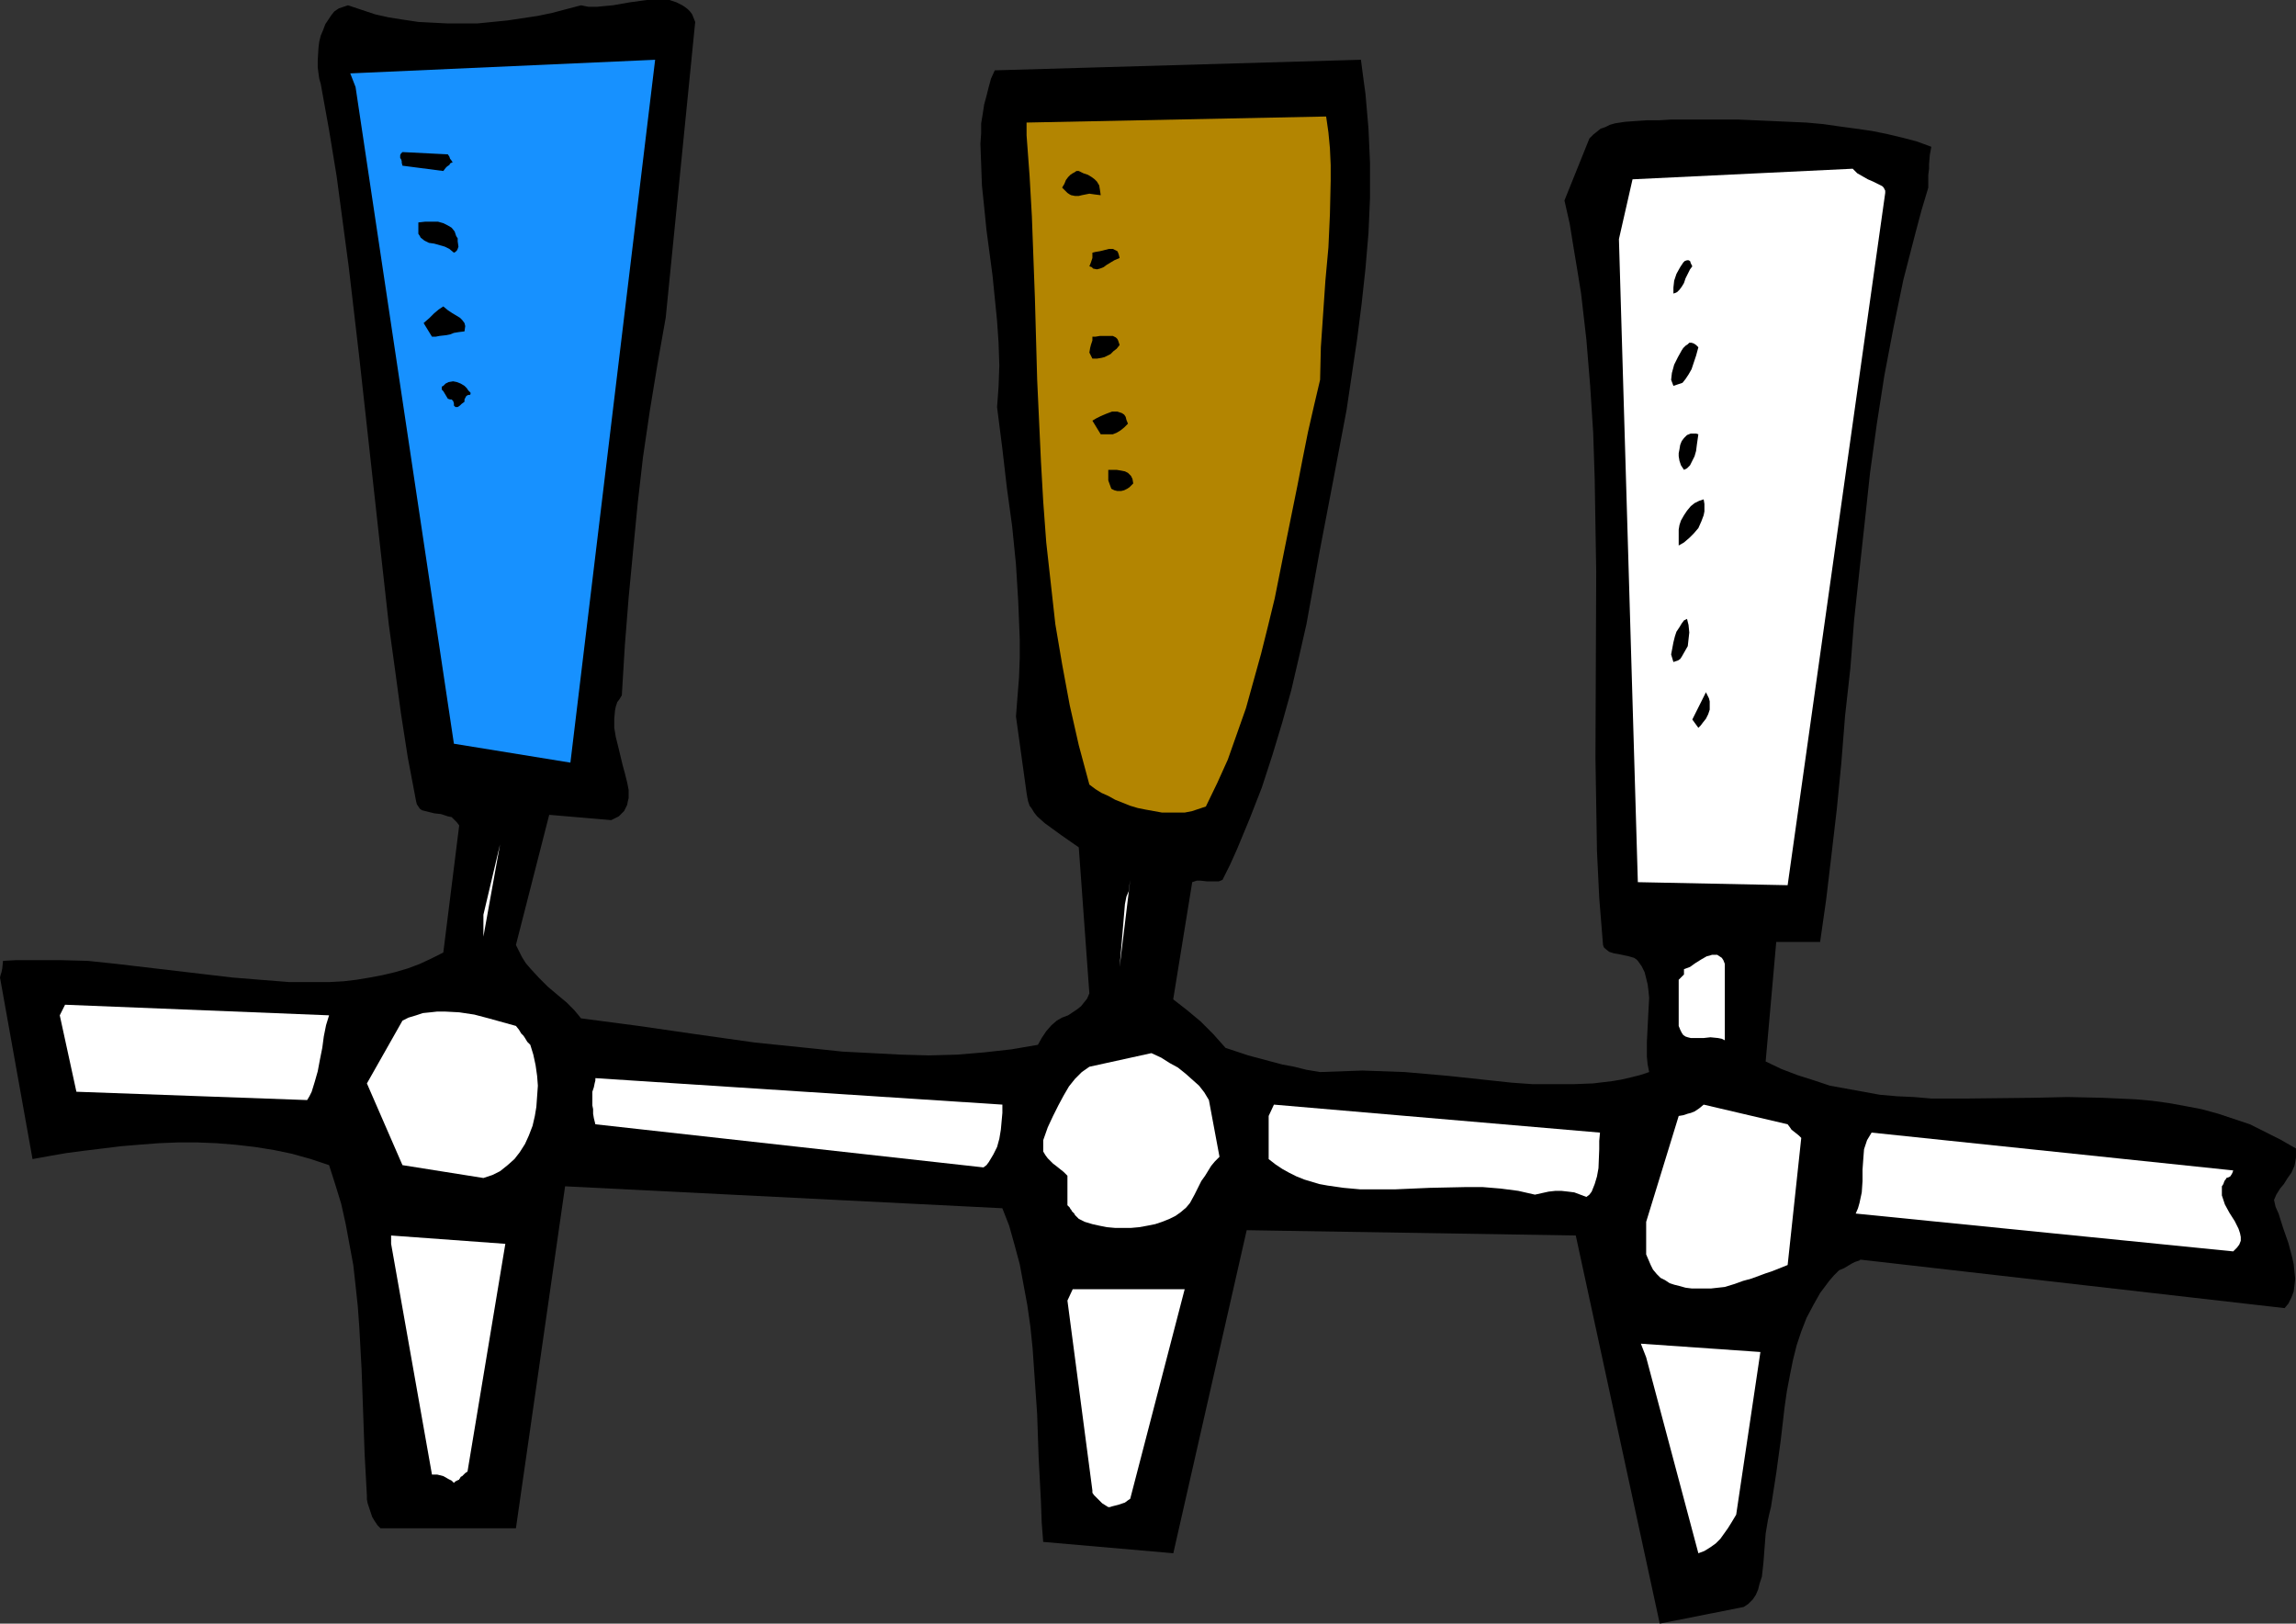 <?xml version="1.0" encoding="UTF-8" standalone="no"?>
<svg
   version="1.0"
   width="129.766mm"
   height="91.749mm"
   id="svg32"
   sodipodi:docname="Tap 4.wmf"
   xmlns:inkscape="http://www.inkscape.org/namespaces/inkscape"
   xmlns:sodipodi="http://sodipodi.sourceforge.net/DTD/sodipodi-0.dtd"
   xmlns="http://www.w3.org/2000/svg"
   xmlns:svg="http://www.w3.org/2000/svg">
  <rect width="100%" height="100%" fill="#333333" stroke="none"/>
  <sodipodi:namedview
     id="namedview32"
     pagecolor="#ffffff"
     bordercolor="#000000"
     borderopacity="0.25"
     inkscape:showpageshadow="2"
     inkscape:pageopacity="0.0"
     inkscape:pagecheckerboard="0"
     inkscape:deskcolor="#d1d1d1"
     inkscape:document-units="mm" />
  <defs
     id="defs1">
    <pattern
       id="WMFhbasepattern"
       patternUnits="userSpaceOnUse"
       width="6"
       height="6"
       x="0"
       y="0" />
  </defs>
  <path
     style="fill:#000000;fill-opacity:1;fill-rule:evenodd;stroke:none"
     d="m 0,208.772 6.949,38.781 3.555,-0.646 3.717,-0.646 3.717,-0.485 7.918,-0.97 3.878,-0.323 4.202,-0.323 4.04,-0.162 h 4.202 l 4.04,0.162 4.04,0.323 4.202,0.485 4.04,0.646 3.878,0.808 4.04,1.131 3.878,1.293 1.293,4.04 1.293,4.201 0.97,4.363 0.808,4.363 0.808,4.363 0.485,4.363 0.485,4.524 0.323,4.524 0.485,8.887 0.323,9.049 0.323,9.049 0.485,8.887 v 0.808 l 0.162,0.808 0.323,0.97 0.323,0.97 0.323,0.97 0.485,0.808 0.646,0.97 0.646,0.646 h 28.926 l 10.504,-73.038 93.405,4.686 1.454,3.717 1.131,4.04 1.131,4.201 0.808,4.363 0.808,4.363 0.646,4.524 0.485,4.686 0.646,9.372 0.323,4.686 0.323,9.372 0.485,9.211 0.162,4.524 0.323,4.201 27.795,2.424 15.675,-68.998 70.296,1.131 17.938,82.895 17.938,-3.555 0.97,-0.646 0.97,-0.97 0.646,-0.97 0.485,-1.131 0.323,-1.293 0.485,-1.454 0.323,-2.909 0.485,-6.302 0.485,-2.909 0.323,-1.454 0.323,-1.293 1.131,-7.271 0.97,-7.11 0.808,-6.948 0.485,-3.393 0.646,-3.393 0.646,-3.232 0.808,-3.232 0.97,-2.909 1.131,-2.909 1.454,-2.747 1.454,-2.585 1.939,-2.585 0.97,-1.131 1.131,-1.131 1.131,-0.485 0.808,-0.485 0.808,-0.485 0.646,-0.323 0.485,-0.162 0.485,-0.162 0.162,-0.162 h 0.162 l 90.496,10.342 0.808,-0.97 0.646,-1.293 0.485,-1.293 0.162,-1.293 0.162,-1.454 -0.162,-1.454 -0.162,-1.616 -0.323,-1.454 -0.808,-3.07 -1.131,-3.232 -0.97,-3.07 -0.646,-1.454 -0.323,-1.454 0.485,-1.131 0.808,-1.293 0.808,-0.97 0.808,-1.293 0.808,-1.131 0.646,-1.454 0.162,-0.808 0.162,-0.97 v -0.97 -0.97 l -3.394,-1.939 -3.232,-1.616 -3.232,-1.616 -3.394,-1.131 -3.394,-1.131 -3.555,-0.97 -3.394,-0.646 -3.555,-0.646 -3.555,-0.485 -3.555,-0.323 -3.555,-0.162 -3.555,-0.162 -7.434,-0.162 -7.272,0.162 -14.544,0.162 h -7.272 l -3.717,-0.323 -3.555,-0.162 -3.717,-0.323 -3.555,-0.646 -3.555,-0.646 -3.555,-0.646 -3.394,-1.131 -3.555,-1.131 -3.394,-1.293 -3.394,-1.616 2.262,-25.531 h 9.373 l 0.646,-4.524 0.646,-4.524 1.131,-9.534 1.131,-9.695 0.97,-9.857 0.808,-10.18 1.131,-10.18 0.808,-10.342 1.131,-10.503 1.131,-10.342 1.131,-10.503 1.454,-10.503 1.616,-10.342 1.939,-10.18 2.101,-10.18 1.293,-5.009 1.293,-5.009 1.293,-4.848 1.454,-4.848 v -2.747 l 0.162,-1.293 v -0.97 l 0.162,-1.939 0.323,-1.777 -3.07,-1.131 -3.07,-0.808 -3.394,-0.808 -3.232,-0.646 -3.394,-0.485 -3.555,-0.485 -3.394,-0.485 -3.555,-0.323 -7.272,-0.323 -7.272,-0.323 H 356.974 l -2.586,0.162 h -2.586 l -2.424,0.162 -2.262,0.162 -2.101,0.323 -1.131,0.323 -0.97,0.485 -0.97,0.323 -0.808,0.646 -0.808,0.646 -0.808,0.808 -5.333,13.25 1.131,5.009 0.808,5.009 0.808,4.848 0.808,5.009 1.131,9.857 0.808,9.857 0.646,10.018 0.323,9.857 0.162,10.018 0.162,9.857 -0.162,39.751 0.162,9.857 0.162,10.018 0.485,10.018 0.808,10.018 0.162,0.485 0.323,0.323 0.808,0.646 0.97,0.323 0.97,0.162 2.262,0.485 1.131,0.323 0.485,0.323 0.323,0.323 0.808,1.131 0.646,1.293 0.323,1.293 0.323,1.293 0.162,1.293 0.162,1.616 -0.162,2.909 -0.162,3.232 -0.162,3.232 v 3.232 l 0.162,1.616 0.323,1.616 -1.939,0.646 -1.939,0.485 -2.101,0.485 -1.939,0.323 -4.04,0.485 -4.202,0.162 h -4.363 -4.363 l -4.525,-0.323 -4.525,-0.485 -9.05,-0.97 -9.211,-0.808 -4.525,-0.162 -4.525,-0.162 -4.525,0.162 -4.525,0.162 -2.909,-0.485 -2.586,-0.646 -2.586,-0.485 -2.424,-0.646 -4.848,-1.293 -2.424,-0.808 -2.424,-0.808 -1.293,-1.454 -1.293,-1.454 -2.747,-2.747 -2.909,-2.424 -1.454,-1.131 -1.454,-1.131 v -0.162 l 4.04,-24.885 0.97,-0.323 h 0.808 l 1.454,0.162 h 1.616 0.808 l 0.808,-0.323 1.616,-3.232 1.454,-3.232 2.747,-6.625 2.586,-6.625 2.262,-6.948 2.101,-6.948 1.939,-6.948 1.616,-6.948 1.616,-7.11 2.747,-15.189 2.909,-15.189 2.909,-15.351 1.131,-7.595 1.131,-7.595 0.97,-7.595 0.808,-7.433 0.646,-7.595 0.323,-7.433 v -7.595 l -0.323,-7.271 -0.323,-3.717 -0.323,-3.717 -0.485,-3.555 -0.485,-3.717 -78.214,2.262 -0.808,1.777 -0.485,1.777 -0.485,1.939 -0.485,1.777 -0.323,2.101 -0.323,1.939 v 2.101 l -0.162,2.262 0.162,4.363 0.162,4.524 0.485,4.686 0.485,4.848 1.293,9.695 0.485,4.848 0.485,4.848 0.323,4.686 0.162,4.848 -0.162,4.524 -0.162,2.262 -0.162,2.101 1.131,8.887 0.97,8.403 1.131,8.241 0.808,8.079 0.485,7.918 0.162,4.04 0.162,4.04 v 4.04 l -0.162,4.201 -0.323,4.04 -0.323,4.201 2.262,16.32 0.162,0.97 0.162,0.808 0.323,0.97 0.485,0.646 0.485,0.808 0.646,0.808 1.616,1.454 1.778,1.293 1.778,1.293 3.717,2.585 2.262,31.187 -0.485,1.131 -0.646,0.808 -0.646,0.808 -0.808,0.646 -0.97,0.646 -0.97,0.646 -1.293,0.485 -1.131,0.646 -1.131,0.97 -1.131,1.293 -0.97,1.454 -0.808,1.454 -5.656,0.97 -5.818,0.646 -5.818,0.485 -5.979,0.162 -5.979,-0.162 -6.141,-0.323 -6.302,-0.323 -6.141,-0.646 -6.302,-0.646 -6.302,-0.646 -12.605,-1.777 -12.282,-1.777 -6.141,-0.808 -6.141,-0.808 -0.646,-0.808 -0.808,-0.97 -1.616,-1.616 -1.939,-1.616 -2.101,-1.777 -1.939,-1.939 -1.778,-1.939 -0.97,-1.131 -0.808,-1.293 -0.646,-1.293 -0.646,-1.293 7.11,-27.793 13.251,1.131 0.97,-0.485 0.646,-0.323 0.646,-0.646 0.485,-0.485 0.323,-0.646 0.323,-0.646 0.162,-0.808 0.162,-0.646 v -1.777 l -0.323,-1.616 -0.485,-1.939 -0.485,-1.777 -0.97,-4.04 -0.485,-1.939 -0.323,-1.939 v -1.939 l 0.162,-1.777 0.162,-0.808 0.323,-0.97 0.485,-0.646 0.485,-0.808 0.646,-10.665 0.808,-10.18 0.97,-10.18 0.97,-10.018 1.131,-9.857 1.454,-9.857 1.616,-9.857 1.778,-10.018 6.302,-63.181 v 0 l -0.323,-0.808 -0.323,-0.808 -0.485,-0.646 -0.485,-0.485 -0.646,-0.485 -0.485,-0.323 -1.293,-0.646 L 143.016,0 h -1.616 -1.616 -1.616 l -3.555,0.485 -3.717,0.646 -1.778,0.162 -1.616,0.162 h -1.778 l -1.616,-0.323 -3.07,0.808 -3.07,0.808 -3.07,0.646 -3.232,0.485 -3.232,0.485 -3.232,0.323 -3.232,0.323 H 98.737 95.667 L 92.435,4.848 89.365,4.686 86.133,4.201 83.062,3.717 80.154,3.07 77.245,2.101 74.336,1.131 73.366,1.454 72.397,1.777 71.427,2.424 70.781,3.232 l -0.646,0.97 -0.646,0.97 -0.485,1.293 -0.485,1.131 -0.323,1.293 -0.162,1.293 -0.162,2.747 v 1.454 l 0.162,1.293 0.162,1.131 0.323,1.131 1.778,9.857 1.616,9.857 1.293,9.695 1.293,9.695 1.131,9.695 1.131,9.695 2.101,19.067 2.101,19.067 2.101,18.906 1.293,9.372 1.293,9.534 1.454,9.372 1.778,9.372 0.162,0.646 0.323,0.485 0.323,0.485 0.485,0.323 1.293,0.323 1.293,0.323 1.454,0.162 1.454,0.485 0.808,0.162 0.485,0.485 0.646,0.646 0.485,0.646 -3.394,27.147 -2.586,1.293 -2.424,1.131 -2.586,0.97 -2.747,0.808 -2.747,0.646 -2.586,0.485 -2.909,0.485 -2.747,0.323 -2.909,0.162 H 67.549 61.731 l -6.141,-0.485 -5.979,-0.485 -24.725,-2.909 -6.141,-0.646 -6.141,-0.162 H 6.626 3.555 l -2.909,0.162 -0.162,1.616 -0.162,0.808 -0.162,0.485 z"
     id="path1" />
  <path
     style="fill:#ffffff;fill-opacity:1;fill-rule:evenodd;stroke:none"
     d="m 12.766,216.852 3.555,16.32 49.288,1.777 0.485,-0.808 0.485,-0.97 0.646,-2.101 0.646,-2.262 0.485,-2.585 0.485,-2.424 0.323,-2.424 0.485,-2.424 0.646,-2.101 -56.398,-2.262 z"
     id="path2" />
  <path
     style="fill:#1791ff;fill-opacity:1;fill-rule:evenodd;stroke:none"
     d="M 75.952,18.583 96.96,158.842 121.846,162.881 139.945,12.765 74.821,15.674 Z"
     id="path3" />
  <path
     style="fill:#ffffff;fill-opacity:1;fill-rule:evenodd;stroke:none"
     d="m 78.376,231.395 7.595,17.452 17.291,2.747 1.939,-0.646 1.616,-0.808 1.616,-1.293 1.454,-1.293 1.131,-1.454 1.131,-1.777 0.808,-1.777 0.808,-2.101 0.485,-2.101 0.323,-1.939 0.162,-2.262 0.162,-2.262 -0.162,-2.101 -0.323,-2.262 -0.485,-2.262 -0.646,-2.101 -0.646,-0.646 -0.485,-0.808 -0.323,-0.485 -0.485,-0.485 -0.485,-0.808 -0.646,-0.808 -2.909,-0.808 -2.909,-0.808 -3.07,-0.808 -3.232,-0.485 -3.07,-0.162 h -1.616 l -1.454,0.162 -1.616,0.162 -1.454,0.485 -1.616,0.485 -1.293,0.646 z"
     id="path4" />
  <path
     style="fill:#ffffff;fill-opacity:1;fill-rule:evenodd;stroke:none"
     d="m 83.547,265.652 8.726,49.285 h 0.485 0.646 l 1.293,0.323 1.131,0.646 0.646,0.323 0.485,0.485 0.323,-0.323 0.323,-0.162 0.323,-0.162 h 0.162 v -0.162 l 0.162,-0.162 0.162,-0.323 0.323,-0.162 0.323,-0.323 0.323,-0.323 0.485,-0.323 8.08,-48.638 -24.402,-1.777 z"
     id="path5" />
  <path
     style="fill:#000000;fill-opacity:1;fill-rule:evenodd;stroke:none"
     d="m 85.971,35.388 8.726,1.131 0.485,-0.646 0.323,-0.323 0.485,-0.323 0.162,-0.323 0.323,-0.162 0.323,-0.162 h -0.162 l -0.323,-0.485 -0.162,-0.162 -0.162,-0.485 -0.323,-0.485 -9.696,-0.485 -0.323,0.323 -0.162,0.323 v 0.323 0.323 l 0.162,0.162 0.162,0.485 v 0.323 z"
     id="path6" />
  <path
     style="fill:#000000;fill-opacity:1;fill-rule:evenodd;stroke:none"
     d="m 89.365,49.931 0.323,0.485 0.162,0.323 0.808,0.646 0.97,0.485 1.131,0.162 2.262,0.646 0.97,0.485 0.97,0.808 0.323,-0.162 0.323,-0.323 0.162,-0.323 0.162,-0.485 -0.162,-1.131 v -0.646 l -0.323,-0.485 -0.323,-0.97 -0.646,-0.808 -0.808,-0.485 -0.97,-0.485 -1.131,-0.323 h -1.293 -1.454 l -1.454,0.162 z"
     id="path7" />
  <path
     style="fill:#000000;fill-opacity:1;fill-rule:evenodd;stroke:none"
     d="m 92.273,71.907 h 0.808 l 0.808,-0.162 1.454,-0.162 0.808,-0.162 0.808,-0.323 0.97,-0.162 1.293,-0.162 0.162,-1.131 -0.162,-0.646 -0.485,-0.646 -0.485,-0.485 -0.808,-0.485 -0.808,-0.485 -0.97,-0.646 -0.97,-0.808 -0.97,0.646 -0.97,0.808 -0.97,0.97 -1.293,1.131 z"
     id="path8" />
  <path
     style="fill:#000000;fill-opacity:1;fill-rule:evenodd;stroke:none"
     d="m 94.697,83.541 0.97,1.616 0.485,0.162 h 0.323 l 0.323,0.323 0.162,0.485 v 0.323 0.162 l 0.323,0.323 v 0 h 0.162 0.323 l 0.485,-0.323 0.323,-0.323 0.646,-0.485 v -0.485 l 0.162,-0.323 0.162,-0.323 0.162,-0.162 0.323,-0.162 h 0.323 l 0.162,-0.162 v 0 -0.323 l -0.162,-0.162 -0.323,-0.323 -0.323,-0.485 -0.485,-0.485 -0.808,-0.485 -0.808,-0.323 -0.808,-0.162 -0.97,0.162 -0.646,0.323 -0.485,0.485 -0.323,0.162 v 0.646 z"
     id="path9" />
  <path
     style="fill:#ffffff;fill-opacity:1;fill-rule:evenodd;stroke:none"
     d="m 103.262,195.361 v 4.686 l 3.555,-19.714 z"
     id="path10" />
  <path
     style="fill:#ffffff;fill-opacity:1;fill-rule:evenodd;stroke:none"
     d="m 126.533,233.172 v 1.454 1.454 l 0.162,0.808 v 0.97 l 0.162,0.97 0.323,1.293 82.901,9.211 0.646,-0.485 0.485,-0.646 0.97,-1.616 0.808,-1.616 0.485,-1.777 0.323,-1.939 0.162,-1.777 0.162,-1.777 v -1.777 l -86.941,-5.656 v 0.485 l -0.162,0.646 -0.162,0.808 z"
     id="path11" />
  <path
     style="fill:#b38501;fill-opacity:1;fill-rule:evenodd;stroke:none"
     d="m 219.291,28.924 0.646,8.726 0.485,8.564 0.646,17.452 0.485,17.452 0.808,17.452 0.485,8.564 0.646,8.726 0.97,8.726 0.97,8.726 1.454,8.564 1.616,8.726 1.939,8.564 1.131,4.201 1.131,4.201 1.293,0.97 1.293,0.808 1.454,0.646 1.454,0.808 3.232,1.293 1.616,0.485 1.616,0.323 1.778,0.323 1.778,0.323 h 1.616 1.616 1.616 l 1.616,-0.323 1.454,-0.485 1.454,-0.485 2.424,-5.009 2.262,-5.009 1.939,-5.494 1.939,-5.494 1.616,-5.817 1.616,-5.817 1.454,-5.817 1.454,-5.979 2.424,-12.119 2.424,-11.958 1.131,-5.817 1.131,-5.656 1.293,-5.656 1.293,-5.494 0.162,-6.948 0.485,-7.11 0.485,-7.11 0.646,-7.11 0.323,-7.11 0.162,-7.11 v -3.393 l -0.162,-3.555 -0.323,-3.393 -0.485,-3.393 -63.994,1.293 z"
     id="path12" />
  <path
     style="fill:#ffffff;fill-opacity:1;fill-rule:evenodd;stroke:none"
     d="m 222.846,243.514 v 2.424 l 0.485,0.808 0.485,0.646 1.131,1.131 0.646,0.485 0.808,0.646 0.808,0.646 0.808,0.808 v 6.302 l 0.485,0.485 0.162,0.323 0.162,0.162 0.162,0.323 0.162,0.162 0.323,0.323 0.162,0.323 0.323,0.323 0.485,0.485 1.293,0.646 1.616,0.485 1.454,0.323 1.616,0.323 1.778,0.162 h 1.616 1.778 l 1.778,-0.162 1.778,-0.323 1.616,-0.323 1.454,-0.485 1.616,-0.646 1.293,-0.646 1.131,-0.808 1.131,-0.97 0.808,-0.97 0.97,-1.777 0.808,-1.616 0.646,-1.293 0.808,-1.131 1.293,-2.101 0.808,-0.97 0.97,-0.97 -2.262,-12.119 -0.97,-1.616 -1.131,-1.454 -1.454,-1.293 -1.454,-1.293 -1.616,-1.293 -1.778,-0.97 -1.778,-1.131 -2.101,-0.97 -13.251,2.909 -1.616,1.131 -1.454,1.454 -1.293,1.616 -1.131,1.939 -1.131,2.101 -1.131,2.262 -1.131,2.424 z"
     id="path13" />
  <path
     style="fill:#000000;fill-opacity:1;fill-rule:evenodd;stroke:none"
     d="m 228.017,41.205 0.485,0.323 0.323,0.162 0.808,0.162 h 0.808 l 0.646,-0.162 0.808,-0.162 0.808,-0.162 1.131,0.162 1.293,0.162 -0.162,-1.131 -0.162,-0.97 -0.485,-0.808 -0.485,-0.485 -0.646,-0.485 -0.808,-0.485 -0.97,-0.323 -0.97,-0.485 h -0.485 l -0.485,0.323 -0.323,0.162 -0.485,0.323 -0.485,0.485 -0.485,0.646 -0.323,0.808 -0.485,0.808 z"
     id="path14" />
  <path
     style="fill:#ffffff;fill-opacity:1;fill-rule:evenodd;stroke:none"
     d="m 228.017,277.771 5.333,40.559 v 0.485 l 0.323,0.485 0.323,0.323 0.485,0.485 0.97,0.97 1.293,0.808 h 0.323 l 0.485,-0.162 0.646,-0.162 0.646,-0.162 1.454,-0.485 0.646,-0.485 0.485,-0.323 11.635,-44.76 h -23.917 z"
     id="path15" />
  <path
     style="fill:#000000;fill-opacity:1;fill-rule:evenodd;stroke:none"
     d="m 232.704,56.879 0.485,0.162 0.323,0.323 0.808,0.162 0.646,-0.162 0.808,-0.323 0.646,-0.485 0.808,-0.485 0.808,-0.485 1.131,-0.485 -0.162,-0.646 -0.162,-0.485 -0.162,-0.323 -0.323,-0.162 -0.323,-0.162 -0.323,-0.162 h -0.808 l -1.939,0.485 -0.97,0.162 -0.646,0.162 v 0.485 0.646 l -0.323,0.97 z"
     id="path16" />
  <path
     style="fill:#000000;fill-opacity:1;fill-rule:evenodd;stroke:none"
     d="m 232.704,75.3 0.646,1.293 h 0.97 l 0.97,-0.162 0.646,-0.162 0.646,-0.323 0.646,-0.323 0.646,-0.646 0.646,-0.485 0.646,-0.808 -0.162,-0.485 -0.162,-0.485 -0.162,-0.323 -0.323,-0.323 -0.646,-0.323 h -0.808 -1.939 l -0.97,0.162 h -0.646 v 0.323 0.485 l -0.162,0.485 -0.162,0.485 -0.162,0.646 z"
     id="path17" />
  <path
     style="fill:#000000;fill-opacity:1;fill-rule:evenodd;stroke:none"
     d="m 235.128,92.752 h 0.485 0.646 0.646 0.808 l 0.808,-0.323 0.808,-0.485 0.808,-0.646 0.808,-0.808 -0.323,-0.808 -0.162,-0.646 -0.323,-0.485 -0.485,-0.323 -0.485,-0.162 -0.485,-0.162 h -1.131 l -1.293,0.485 -1.131,0.485 -0.97,0.485 -0.808,0.485 z"
     id="path18" />
  <path
     style="fill:#000000;fill-opacity:1;fill-rule:evenodd;stroke:none"
     d="m 236.744,102.609 0.646,1.777 0.646,0.323 0.646,0.162 h 0.808 l 0.646,-0.162 0.646,-0.323 0.485,-0.323 0.485,-0.485 0.323,-0.323 -0.162,-0.97 -0.323,-0.646 -0.646,-0.646 -0.646,-0.323 -0.808,-0.162 -0.97,-0.162 h -1.778 z"
     id="path19" />
  <path
     style="fill:#ffffff;fill-opacity:1;fill-rule:evenodd;stroke:none"
     d="m 240.299,193.098 -1.131,13.412 2.262,-18.583 -0.162,1.131 -0.162,1.293 -0.485,1.131 -0.162,0.808 z"
     id="path20" />
  <path
     style="fill:#ffffff;fill-opacity:1;fill-rule:evenodd;stroke:none"
     d="m 271.003,238.343 v 9.211 l 1.454,1.131 1.454,0.97 1.454,0.808 1.616,0.808 1.616,0.646 1.616,0.485 1.616,0.485 1.778,0.323 3.394,0.485 3.555,0.323 h 3.717 3.717 l 7.434,-0.323 7.595,-0.162 h 3.717 l 3.878,0.323 3.717,0.485 3.555,0.808 1.454,-0.323 1.454,-0.323 1.454,-0.162 h 1.293 l 1.454,0.162 1.293,0.162 1.293,0.485 1.293,0.485 0.646,-0.485 0.485,-0.646 0.323,-0.808 0.323,-0.808 0.485,-1.616 0.323,-1.777 0.162,-4.04 v -1.777 l 0.162,-1.777 -69.65,-5.979 z"
     id="path21" />
  <path
     style="fill:#ffffff;fill-opacity:1;fill-rule:evenodd;stroke:none"
     d="m 345.824,51.062 4.04,137.35 31.997,0.646 20.846,-147.854 v -0.485 l -0.162,-0.323 -0.162,-0.323 -0.323,-0.323 -0.97,-0.485 -0.97,-0.485 -1.131,-0.485 -1.131,-0.646 -1.131,-0.646 -0.97,-0.97 -47.026,2.262 z"
     id="path22" />
  <path
     style="fill:#ffffff;fill-opacity:1;fill-rule:evenodd;stroke:none"
     d="m 351.641,260.966 v 6.948 l 0.485,1.131 0.485,1.131 0.485,0.97 0.808,0.97 0.808,0.808 0.97,0.485 0.97,0.646 0.97,0.323 1.293,0.323 1.131,0.323 1.293,0.162 h 1.293 2.909 l 2.909,-0.323 2.101,-0.646 1.778,-0.646 1.778,-0.485 3.07,-1.131 1.454,-0.485 1.616,-0.646 1.616,-0.646 2.909,-27.147 -0.323,-0.323 -0.162,-0.162 -0.808,-0.646 -0.808,-0.646 -0.323,-0.485 -0.485,-0.646 -17.938,-4.201 -0.97,0.808 -0.97,0.646 -0.808,0.323 -0.646,0.162 -0.97,0.323 -0.97,0.162 z"
     id="path23" />
  <path
     style="fill:#ffffff;fill-opacity:1;fill-rule:evenodd;stroke:none"
     d="m 351.641,289.89 11.15,41.851 1.293,-0.485 1.293,-0.808 1.131,-0.808 0.97,-0.97 0.808,-1.131 0.808,-1.131 0.808,-1.293 0.97,-1.616 5.171,-34.742 -25.533,-1.777 z"
     id="path24" />
  <path
     style="fill:#000000;fill-opacity:1;fill-rule:evenodd;stroke:none"
     d="m 357.459,62.696 0.485,-0.162 0.323,-0.162 0.485,-0.485 0.485,-0.646 0.485,-0.808 0.323,-0.97 0.485,-0.97 0.485,-0.97 0.485,-0.646 -0.323,-0.646 -0.162,-0.485 -0.323,-0.162 h -0.323 l -0.485,0.162 -0.323,0.323 -0.323,0.485 -0.323,0.485 -0.808,1.454 -0.485,1.454 -0.162,1.454 v 0.646 z"
     id="path25" />
  <path
     style="fill:#000000;fill-opacity:1;fill-rule:evenodd;stroke:none"
     d="m 356.974,81.117 0.485,1.293 0.485,-0.162 0.485,-0.162 0.97,-0.323 0.646,-0.808 0.646,-0.97 0.646,-1.131 0.485,-1.454 0.485,-1.454 0.485,-1.777 -0.485,-0.485 -0.485,-0.323 -0.485,-0.162 h -0.485 l -0.323,0.323 -0.485,0.323 -0.485,0.485 -0.323,0.485 -0.808,1.454 -0.808,1.616 -0.485,1.777 z"
     id="path26" />
  <path
     style="fill:#000000;fill-opacity:1;fill-rule:evenodd;stroke:none"
     d="m 356.974,139.774 0.485,1.616 0.485,-0.162 0.485,-0.162 0.485,-0.323 0.323,-0.485 0.646,-1.131 0.646,-1.131 0.162,-1.454 0.162,-1.454 -0.162,-1.616 -0.323,-1.293 -0.646,0.323 -0.485,0.646 -0.485,0.808 -0.646,0.97 -0.323,0.97 -0.323,1.293 z"
     id="path27" />
  <path
     style="fill:#000000;fill-opacity:1;fill-rule:evenodd;stroke:none"
     d="m 358.59,96.792 v 0.646 l 0.162,0.97 0.323,0.97 0.323,0.485 0.323,0.485 0.646,-0.323 0.646,-0.646 0.485,-0.97 0.485,-0.97 0.323,-1.131 0.162,-1.293 0.162,-1.131 0.162,-1.131 -0.485,-0.162 h -0.485 -0.646 l -0.808,0.323 -0.646,0.646 -0.485,0.646 -0.323,0.808 -0.162,0.97 z"
     id="path28" />
  <path
     style="fill:#000000;fill-opacity:1;fill-rule:evenodd;stroke:none"
     d="m 358.59,113.112 v 3.393 l 1.131,-0.646 1.131,-0.97 0.97,-0.97 0.97,-1.131 0.646,-1.454 0.485,-1.293 0.162,-0.808 V 107.618 l -0.162,-0.97 -0.97,0.323 -0.97,0.485 -0.808,0.646 -0.808,0.97 -0.646,0.97 -0.646,1.131 -0.323,0.97 z"
     id="path29" />
  <path
     style="fill:#ffffff;fill-opacity:1;fill-rule:evenodd;stroke:none"
     d="m 358.59,209.257 v 9.857 l 0.323,0.808 0.323,0.646 0.323,0.485 0.485,0.323 0.485,0.162 0.646,0.162 h 1.293 1.454 l 1.454,-0.162 1.616,0.162 0.808,0.162 0.646,0.323 v -16.32 0 l -0.323,-0.808 -0.323,-0.485 -0.485,-0.323 -0.485,-0.323 h -0.485 -0.646 l -0.485,0.162 -0.646,0.162 -1.131,0.646 -1.293,0.808 -1.131,0.808 -1.293,0.485 v 0.646 0.485 l -0.485,0.485 -0.323,0.323 z"
     id="path30" />
  <path
     style="fill:#000000;fill-opacity:1;fill-rule:evenodd;stroke:none"
     d="m 361.499,153.671 1.293,1.777 0.485,-0.485 0.485,-0.646 0.646,-0.808 0.485,-0.97 0.323,-0.97 v -1.131 -0.646 l -0.162,-0.646 -0.323,-0.646 -0.323,-0.646 z"
     id="path31" />
  <path
     style="fill:#ffffff;fill-opacity:1;fill-rule:evenodd;stroke:none"
     d="m 396.404,259.188 80.638,8.079 0.808,-0.808 0.485,-0.646 0.323,-0.808 v -0.808 l -0.162,-0.808 -0.323,-0.97 -0.808,-1.616 -1.131,-1.777 -0.97,-1.777 -0.323,-0.97 -0.323,-0.97 v -0.97 -0.97 l 0.323,-0.485 0.162,-0.485 0.162,-0.323 0.162,-0.162 0.162,-0.323 0.485,-0.162 0.323,-0.162 0.323,-0.485 0.162,-0.323 0.162,-0.485 -77.245,-8.079 -0.485,0.808 -0.485,0.808 -0.323,0.97 -0.323,0.97 -0.162,2.101 -0.162,2.262 v 2.424 l -0.162,2.424 -0.485,2.262 -0.323,1.131 z"
     id="path32" />
</svg>
